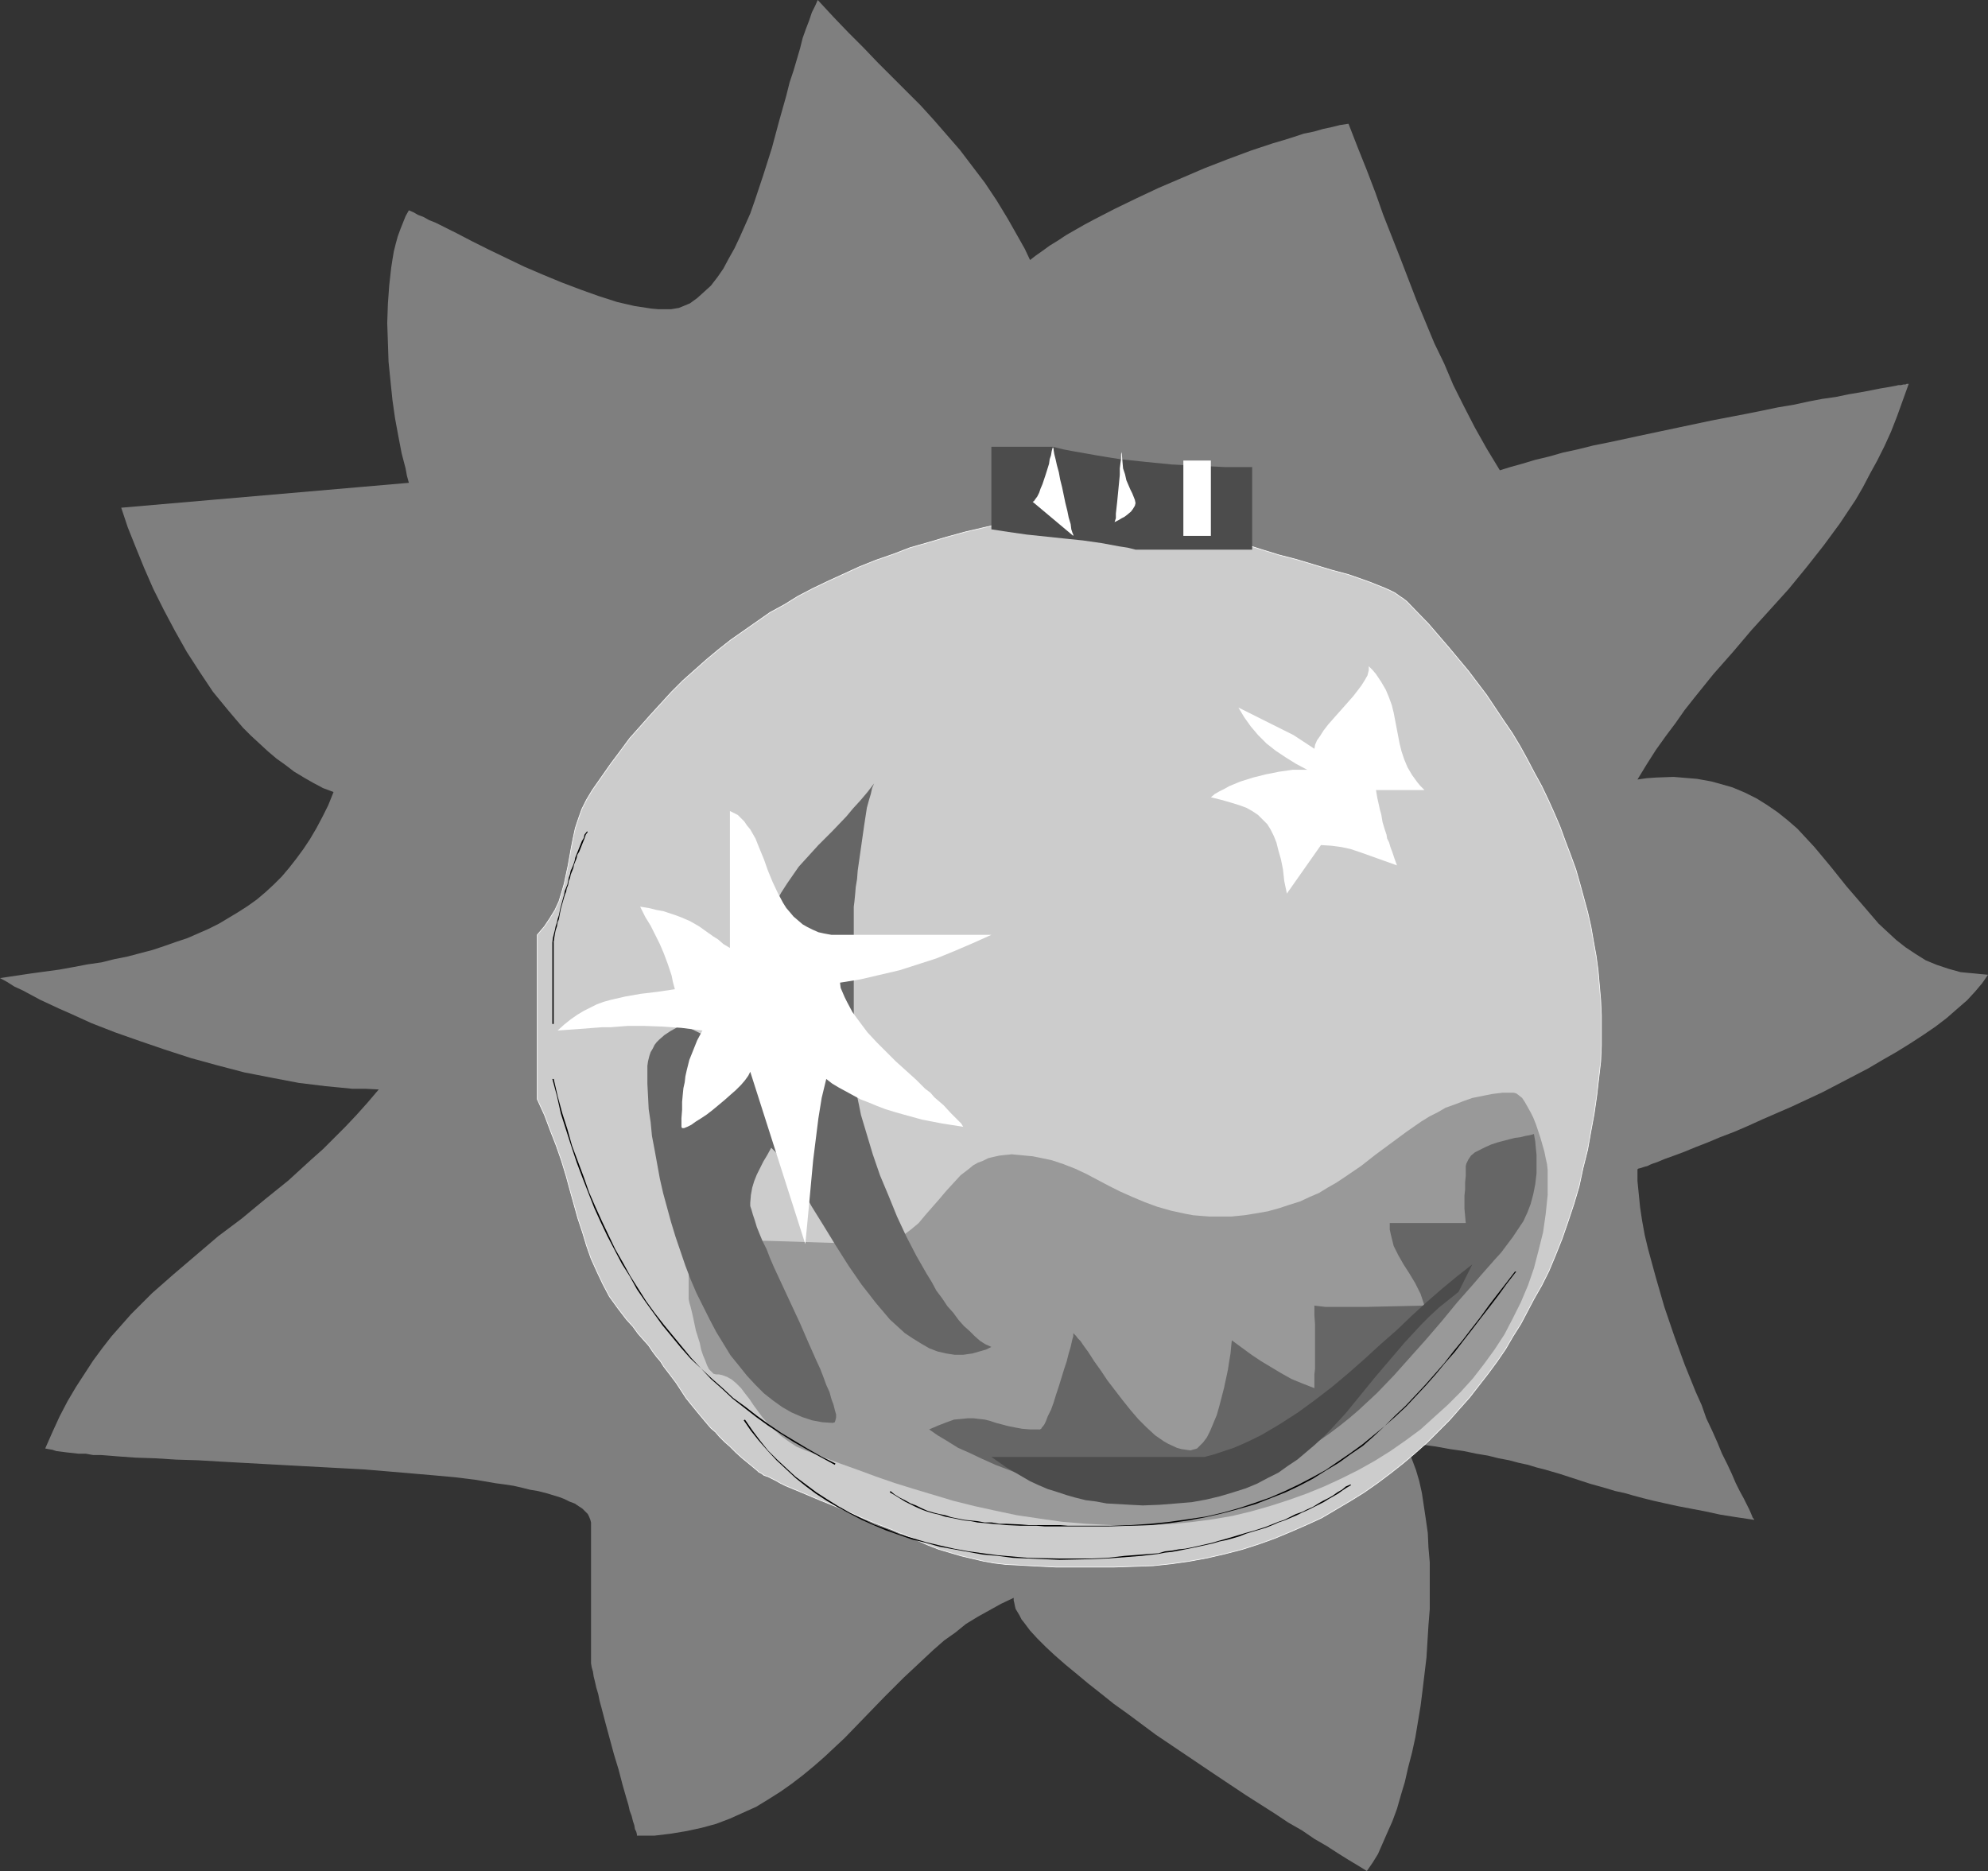 <?xml version="1.0" encoding="UTF-8" standalone="no"?>
<svg
   version="1.0"
   width="129.724mm"
   height="122.096mm"
   id="svg19"
   sodipodi:docname="Ornament 22.wmf"
   xmlns:inkscape="http://www.inkscape.org/namespaces/inkscape"
   xmlns:sodipodi="http://sodipodi.sourceforge.net/DTD/sodipodi-0.dtd"
   xmlns="http://www.w3.org/2000/svg"
   xmlns:svg="http://www.w3.org/2000/svg">
  <rect width="100%" height="100%" fill="#333333" stroke="none"/>
  <sodipodi:namedview
     id="namedview19"
     pagecolor="#ffffff"
     bordercolor="#000000"
     borderopacity="0.25"
     inkscape:showpageshadow="2"
     inkscape:pageopacity="0.0"
     inkscape:pagecheckerboard="0"
     inkscape:deskcolor="#d1d1d1"
     inkscape:document-units="mm" />
  <defs
     id="defs1">
    <pattern
       id="WMFhbasepattern"
       patternUnits="userSpaceOnUse"
       width="6"
       height="6"
       x="0"
       y="0" />
  </defs>
  <path
     style="fill:#7f7f7f;fill-opacity:1;fill-rule:evenodd;stroke:none"
     d="m 100.838,119.083 -70.942,6.14 1.616,4.847 1.939,4.847 2.101,5.17 2.262,5.17 2.586,5.17 2.747,5.17 2.909,5.17 3.232,5.009 3.232,4.847 3.717,4.524 1.778,2.101 1.939,2.262 1.939,1.939 2.101,1.939 2.101,1.939 2.101,1.777 2.262,1.616 2.101,1.616 2.424,1.454 2.262,1.293 2.424,1.293 2.586,0.969 -1.293,3.232 -1.454,2.908 -1.454,2.747 -1.616,2.747 -1.616,2.424 -1.778,2.424 -1.778,2.262 -1.778,2.101 -1.939,1.939 -2.101,1.939 -2.101,1.777 -2.262,1.616 -2.262,1.454 -2.424,1.454 -2.424,1.454 -2.586,1.293 -2.586,1.131 -2.586,1.131 -2.909,0.969 -2.747,0.969 -2.909,0.969 -3.07,0.808 -3.07,0.808 -3.232,0.646 -3.232,0.808 -3.394,0.485 -3.394,0.646 -3.555,0.646 -7.11,0.969 L 0,241.235 l 1.778,0.969 1.778,1.131 2.101,0.969 2.101,1.131 2.101,1.131 2.424,1.131 2.424,1.131 2.586,1.131 5.333,2.424 5.818,2.262 5.979,2.101 6.141,2.101 6.464,2.101 6.464,1.777 6.787,1.777 6.626,1.293 6.787,1.293 6.626,0.808 3.394,0.323 3.232,0.323 h 3.232 l 3.232,0.162 -2.747,3.232 -2.747,3.07 -2.747,2.908 -2.747,2.747 -2.747,2.747 -2.909,2.585 -5.656,5.17 -5.818,4.686 -5.656,4.686 -5.818,4.363 -5.494,4.686 -5.494,4.686 -5.333,4.686 -2.586,2.585 -2.586,2.585 -2.424,2.747 -2.424,2.747 -2.262,2.908 -2.262,3.07 -2.101,3.232 -2.101,3.232 -2.101,3.555 -1.939,3.716 -1.778,3.878 -1.778,4.039 0.808,0.162 0.97,0.162 0.97,0.323 1.293,0.162 1.293,0.162 1.454,0.162 1.454,0.162 h 1.778 l 1.778,0.323 h 1.939 l 2.101,0.162 1.939,0.162 4.525,0.323 4.848,0.162 5.171,0.323 5.333,0.162 5.494,0.323 5.818,0.323 11.797,0.646 11.958,0.646 5.979,0.323 5.818,0.485 5.656,0.485 5.656,0.485 5.333,0.485 5.171,0.646 4.686,0.808 2.424,0.323 2.101,0.323 2.101,0.485 1.939,0.485 1.939,0.323 1.939,0.485 1.616,0.485 1.616,0.485 1.293,0.485 1.293,0.646 1.293,0.485 0.97,0.646 0.97,0.646 0.646,0.646 0.646,0.646 0.323,0.646 0.323,0.808 0.162,0.646 v 33.608 0.485 0.646 l 0.162,0.969 0.323,1.131 0.162,1.131 0.323,1.293 0.323,1.454 0.485,1.616 0.323,1.616 0.485,1.777 0.97,3.716 2.101,7.756 1.131,3.716 0.97,3.716 0.97,3.393 0.485,1.616 0.323,1.454 0.485,1.293 0.323,1.293 0.323,0.969 0.162,0.969 0.323,0.646 0.162,0.646 v 0.323 0 h 4.363 l 4.04,-0.485 3.878,-0.646 3.717,-0.808 3.555,-0.969 3.394,-1.293 3.232,-1.454 3.232,-1.454 2.909,-1.777 3.07,-1.939 2.747,-1.939 2.747,-2.101 2.747,-2.262 2.586,-2.262 5.01,-4.686 4.848,-5.009 4.848,-5.009 4.848,-4.847 5.01,-4.686 2.424,-2.262 2.586,-2.262 2.747,-1.939 2.586,-2.101 2.909,-1.777 2.909,-1.616 2.909,-1.616 3.07,-1.454 v 0.646 l 0.162,0.646 0.162,0.808 0.162,0.646 0.97,1.616 0.485,0.969 0.646,0.808 1.454,1.939 1.778,1.939 2.101,2.101 2.262,2.101 2.586,2.262 2.747,2.262 2.909,2.424 3.07,2.424 3.232,2.585 3.394,2.424 6.949,5.17 7.434,5.009 7.434,5.009 7.272,4.847 3.555,2.262 3.555,2.262 3.394,2.262 3.394,1.939 3.07,2.101 3.07,1.777 2.747,1.777 2.586,1.616 2.424,1.454 2.101,1.293 1.454,-2.101 1.293,-2.101 1.131,-2.585 1.131,-2.585 1.293,-2.908 1.131,-3.07 0.97,-3.393 0.97,-3.232 0.808,-3.555 0.97,-3.716 0.808,-3.716 1.293,-7.756 0.485,-3.878 0.97,-8.079 0.485,-7.917 0.323,-4.039 v -3.878 -3.878 -3.716 l -0.323,-3.716 -0.162,-3.555 -0.485,-3.393 -0.485,-3.232 -0.485,-3.232 -0.646,-2.908 -0.808,-2.747 -0.97,-2.585 -0.97,-2.262 -1.131,-2.101 4.202,0.646 3.717,0.485 3.555,0.646 3.394,0.485 3.07,0.646 2.909,0.485 2.586,0.646 2.586,0.485 2.424,0.646 2.262,0.485 2.101,0.646 1.939,0.485 3.878,1.131 7.434,2.424 4.04,1.131 2.101,0.646 2.262,0.485 2.262,0.646 2.424,0.646 2.586,0.646 2.909,0.646 2.909,0.646 3.394,0.646 3.394,0.646 3.717,0.808 4.04,0.646 4.363,0.646 v 0 -0.162 l -0.162,-0.162 -0.162,-0.162 -0.323,-0.808 -0.485,-1.131 -0.646,-1.293 -0.808,-1.616 -0.97,-1.777 -0.97,-1.939 -0.97,-2.262 -1.131,-2.424 -1.293,-2.585 -1.131,-2.747 -1.293,-2.908 -1.454,-3.07 -1.131,-3.232 -1.454,-3.232 -2.747,-6.786 -2.586,-7.109 -2.424,-7.109 -2.101,-7.271 -0.97,-3.555 -0.97,-3.555 -0.808,-3.393 -0.646,-3.555 -0.485,-3.232 -0.323,-3.232 -0.323,-3.232 v -2.908 0 l 0.162,-0.162 0.646,-0.162 0.485,-0.162 0.485,-0.162 0.646,-0.162 0.646,-0.323 0.808,-0.323 0.97,-0.323 1.939,-0.808 2.262,-0.808 2.586,-0.969 2.747,-1.131 2.909,-1.131 3.07,-1.293 3.394,-1.293 3.394,-1.454 3.555,-1.616 3.717,-1.616 3.717,-1.616 7.595,-3.555 7.434,-3.878 3.717,-1.939 3.555,-2.101 3.394,-1.939 3.394,-2.101 3.232,-2.101 3.07,-2.1 2.747,-2.101 2.586,-2.262 2.424,-2.1 1.939,-2.101 1.778,-2.101 1.454,-2.101 -1.778,-0.162 -1.616,-0.162 -1.778,-0.162 -1.616,-0.162 -2.909,-0.808 -2.909,-0.969 -2.747,-1.131 -2.586,-1.616 -2.424,-1.616 -2.262,-1.777 -2.101,-1.939 -2.262,-2.101 -1.939,-2.262 -1.939,-2.262 -4.04,-4.686 -3.878,-4.847 -4.04,-4.847 -2.101,-2.262 -2.101,-2.262 -2.424,-2.101 -2.424,-1.939 -2.586,-1.777 -2.586,-1.616 -2.909,-1.454 -3.07,-1.293 -3.394,-0.969 -1.778,-0.485 -1.778,-0.323 -1.778,-0.323 -1.939,-0.162 -1.939,-0.162 -1.939,-0.162 -4.363,0.162 -2.262,0.162 -2.262,0.323 2.262,-3.716 2.262,-3.555 2.424,-3.393 2.424,-3.232 2.262,-3.232 2.424,-3.07 4.686,-5.817 4.848,-5.494 4.525,-5.332 4.686,-5.17 4.525,-5.009 4.363,-5.332 4.202,-5.332 4.04,-5.494 1.939,-2.908 1.939,-2.908 1.778,-3.07 1.778,-3.393 1.778,-3.232 1.778,-3.555 1.616,-3.555 1.454,-3.716 1.454,-4.039 1.454,-4.039 h -0.162 v 0 h -0.323 l -0.323,0.162 h -0.485 l -0.646,0.162 h -0.646 l -0.646,0.162 -1.778,0.323 -1.939,0.323 -2.424,0.485 -2.586,0.485 -2.909,0.485 -3.07,0.646 -3.394,0.485 -3.394,0.646 -3.717,0.808 -3.878,0.646 -3.878,0.808 -4.04,0.808 -8.403,1.616 -8.403,1.777 -8.403,1.777 -8.242,1.777 -4.04,0.808 -3.878,0.969 -3.717,0.808 -3.394,0.969 -3.394,0.808 -3.232,0.969 -2.909,0.808 -2.586,0.808 -3.232,-5.332 -2.909,-5.17 -2.747,-5.332 -2.586,-5.17 -2.262,-5.332 -2.424,-5.009 -4.363,-10.503 -4.04,-10.503 -4.202,-10.664 -1.939,-5.494 -2.101,-5.494 -2.262,-5.655 -2.262,-5.817 -2.101,0.323 -1.939,0.485 -2.262,0.485 -2.262,0.646 -2.424,0.485 -2.424,0.808 -2.586,0.808 -2.747,0.808 -5.333,1.777 -5.656,2.101 -5.818,2.262 -5.656,2.424 -5.656,2.424 -5.494,2.585 -5.333,2.585 -5.01,2.585 -2.424,1.293 -2.262,1.293 -2.262,1.293 -1.939,1.293 -2.101,1.293 -1.778,1.293 -1.616,1.131 -1.454,1.131 -1.293,-2.747 -1.454,-2.585 -2.747,-4.847 -2.747,-4.524 -2.909,-4.363 -3.07,-4.039 -3.07,-4.039 -3.232,-3.716 -3.232,-3.716 -3.232,-3.555 -3.394,-3.393 -7.11,-7.109 -3.555,-3.716 -3.717,-3.716 -3.717,-3.878 L 201.677,0 l -0.646,1.454 -0.808,1.616 -0.646,1.939 -0.808,2.101 -0.808,2.262 -0.646,2.585 -0.808,2.747 -0.808,2.747 -0.97,2.908 -0.808,3.232 -1.778,6.302 -1.778,6.625 -2.101,6.625 -2.101,6.302 -1.131,3.232 -1.293,2.908 -1.293,2.908 -1.293,2.747 -1.454,2.585 -1.293,2.424 -1.454,2.101 -1.616,2.101 -1.778,1.616 -1.616,1.454 -1.778,1.293 -1.939,0.808 -0.808,0.323 -0.97,0.162 -0.97,0.162 h -1.131 -1.939 l -1.778,-0.162 -2.101,-0.323 -2.101,-0.323 -2.101,-0.485 -2.101,-0.485 -4.525,-1.454 -4.525,-1.616 -4.686,-1.777 -4.686,-1.939 -4.525,-1.939 -4.363,-2.101 -4.363,-2.101 -4.202,-2.101 -3.717,-1.939 -1.939,-0.969 -1.616,-0.808 -1.616,-0.808 -1.616,-0.646 -1.454,-0.808 -1.293,-0.485 -1.131,-0.646 -1.131,-0.485 -0.808,1.454 -0.646,1.616 -0.646,1.616 -0.646,1.777 -0.485,1.777 -0.485,1.939 -0.323,1.939 -0.323,2.101 -0.485,4.363 -0.323,4.524 -0.162,4.686 0.162,4.686 0.162,4.847 0.485,4.847 0.485,4.686 0.646,4.524 0.808,4.363 0.808,4.201 0.97,3.716 0.323,1.777 z"
     id="path1" />
  <path
     style="fill:#cccccc;fill-opacity:1;fill-rule:evenodd;stroke:#ffffff;stroke-width:0.162px;stroke-linecap:round;stroke-linejoin:round;stroke-miterlimit:4;stroke-dasharray:none;stroke-opacity:1"
     d="m 293.627,127 h -35.714 l -5.01,0.969 -5.171,0.969 -4.848,1.131 -4.848,1.131 -4.686,1.293 -4.363,1.293 -4.525,1.293 -4.202,1.616 -4.202,1.454 -4.04,1.616 -3.878,1.777 -3.878,1.777 -3.717,1.777 -3.717,1.939 -3.394,2.1 -3.555,1.939 -3.232,2.262 -3.232,2.262 -3.232,2.262 -3.07,2.424 -2.909,2.424 -2.909,2.585 -2.909,2.585 -2.747,2.747 -5.171,5.655 -2.586,2.908 -2.586,2.908 -2.262,3.07 -2.424,3.232 -2.262,3.232 -2.262,3.232 -1.454,2.424 -1.131,2.262 -0.808,2.262 -0.808,2.424 -0.485,2.262 -0.485,2.424 -0.808,4.524 -0.97,4.524 -0.646,2.262 -0.646,2.1 -0.97,2.101 -1.293,2.101 -1.293,1.939 -1.778,2.101 v 40.556 l 1.778,3.878 1.454,3.878 1.454,3.716 1.293,3.716 1.131,3.716 0.97,3.555 1.939,6.948 1.131,3.393 0.97,3.232 1.131,3.232 1.454,3.232 1.454,3.07 1.616,3.07 2.101,2.908 2.101,2.747 1.616,1.777 1.293,1.777 1.293,1.454 1.293,1.454 0.97,1.454 0.97,1.293 0.97,1.131 0.808,1.293 1.616,2.101 1.454,1.939 2.424,3.716 1.293,1.616 1.454,1.777 1.616,1.939 0.808,0.969 0.97,1.131 1.131,0.969 0.97,1.131 1.293,1.293 1.293,1.131 1.454,1.454 1.616,1.454 1.778,1.454 1.939,1.616 0.323,0.323 0.646,0.323 0.646,0.485 0.97,0.323 0.97,0.485 0.97,0.485 1.131,0.646 1.293,0.646 2.747,1.131 3.07,1.293 3.07,1.293 3.232,1.293 6.464,2.747 3.07,1.293 2.909,1.131 1.293,0.485 1.131,0.485 1.131,0.485 0.97,0.323 0.97,0.485 0.808,0.323 0.646,0.162 0.485,0.323 2.909,1.293 2.909,1.131 2.747,0.808 2.747,0.808 2.747,0.646 2.747,0.646 2.747,0.485 2.747,0.323 3.07,0.162 2.909,0.162 3.07,0.162 3.232,0.162 h 3.394 11.15 l 4.848,-0.162 4.686,-0.162 4.525,-0.485 4.525,-0.646 4.363,-0.808 4.202,-0.969 4.363,-1.131 4.04,-1.293 4.04,-1.454 3.878,-1.616 3.717,-1.616 3.878,-1.777 3.555,-2.1 3.555,-2.101 3.394,-2.101 3.232,-2.262 3.232,-2.424 3.07,-2.424 3.07,-2.585 2.909,-2.585 2.747,-2.747 2.747,-2.747 2.424,-2.747 2.586,-2.908 2.262,-2.908 2.262,-2.908 2.262,-3.07 2.101,-3.07 1.778,-3.07 1.939,-3.07 1.616,-3.07 1.616,-3.07 1.939,-3.393 1.778,-3.555 1.616,-3.878 1.616,-4.039 1.454,-4.201 1.454,-4.363 1.293,-4.363 0.97,-4.524 1.131,-4.524 0.808,-4.524 0.808,-4.363 0.646,-4.524 0.485,-4.201 0.485,-4.201 0.162,-3.878 v -3.716 -3.716 l -0.162,-3.716 -0.323,-3.716 -0.323,-3.716 -0.485,-3.555 -0.646,-3.555 -0.646,-3.716 -0.808,-3.555 -0.97,-3.555 -0.97,-3.555 -0.97,-3.393 -1.293,-3.555 -1.293,-3.393 -1.293,-3.555 -1.454,-3.393 -1.454,-3.232 -1.616,-3.393 -1.778,-3.232 -1.778,-3.393 -1.778,-3.232 -1.939,-3.232 -2.101,-3.07 -4.202,-6.302 -4.525,-5.978 -4.848,-5.817 -5.01,-5.817 -5.333,-5.494 -0.808,-0.646 -0.97,-0.646 -1.131,-0.808 -1.293,-0.646 -1.454,-0.646 -1.616,-0.646 -1.616,-0.646 -1.778,-0.646 -3.717,-1.293 -4.202,-1.131 -8.565,-2.585 -4.363,-1.131 -4.202,-1.293 -4.04,-1.293 -3.555,-1.454 -1.778,-0.646 -1.616,-0.646 -1.454,-0.646 -1.454,-0.808 -1.131,-0.646 -0.97,-0.808 -0.97,-0.808 z"
     id="path2" />
  <path
     style="fill:#999999;fill-opacity:1;fill-rule:evenodd;stroke:none"
     d="m 176.629,338.99 -0.646,-0.162 -0.485,-0.485 -0.646,-0.646 -0.485,-0.969 -0.485,-1.293 -0.485,-1.131 -0.485,-1.454 -0.323,-1.616 -0.97,-3.07 -0.646,-3.07 -0.323,-1.454 -0.323,-1.293 -0.323,-1.131 -0.162,-0.808 v -13.573 l 3.555,-0.323 3.555,-0.162 3.232,-0.162 3.07,-0.162 h 2.909 2.747 l 5.333,0.162 10.181,0.323 5.494,0.162 2.747,0.162 h 2.909 l 1.454,-0.162 1.293,-0.162 1.131,-0.323 1.131,-0.323 1.131,-0.485 0.97,-0.646 1.939,-1.454 1.939,-1.616 1.616,-1.939 3.394,-3.878 1.778,-2.101 1.778,-1.939 1.778,-1.939 2.101,-1.616 0.97,-0.808 1.131,-0.646 1.293,-0.485 1.293,-0.646 1.293,-0.323 1.454,-0.323 1.454,-0.162 1.616,-0.162 1.778,0.162 1.616,0.162 1.778,0.162 1.616,0.323 3.07,0.646 2.909,0.969 2.909,1.131 2.747,1.293 5.494,2.908 2.909,1.454 2.909,1.293 3.07,1.293 3.07,1.131 3.394,0.969 3.717,0.808 1.778,0.323 1.939,0.162 2.101,0.162 h 2.101 3.232 l 3.232,-0.323 3.07,-0.485 2.747,-0.485 2.909,-0.808 2.424,-0.808 2.586,-0.808 2.424,-1.131 2.262,-0.969 2.101,-1.293 2.262,-1.293 1.939,-1.293 4.04,-2.747 3.717,-2.908 3.717,-2.747 3.717,-2.747 3.717,-2.585 2.101,-1.293 1.939,-0.969 1.939,-1.131 2.262,-0.808 2.101,-0.808 2.262,-0.808 2.424,-0.485 2.424,-0.485 2.586,-0.323 h 2.747 l 0.646,0.162 0.646,0.485 0.808,0.646 0.646,0.969 0.646,1.131 0.808,1.454 0.646,1.293 0.646,1.616 1.131,3.393 0.97,3.393 0.323,1.616 0.323,1.454 0.162,1.454 v 1.293 4.847 l -0.485,4.686 -0.646,4.524 -1.131,4.524 -1.131,4.363 -1.454,4.201 -1.778,4.201 -1.939,3.878 -2.101,4.039 -2.424,3.716 -2.586,3.555 -2.747,3.555 -3.07,3.393 -3.07,3.07 -3.394,3.07 -3.394,3.07 -3.717,2.747 -3.717,2.585 -3.878,2.424 -4.04,2.262 -4.202,2.1 -4.202,1.939 -4.363,1.777 -4.525,1.616 -4.525,1.454 -4.525,1.293 -4.686,1.131 -4.686,0.808 -4.848,0.646 -4.686,0.485 -4.848,0.323 -4.848,0.162 -6.141,-0.162 -6.141,-0.323 -5.818,-0.485 -5.656,-0.808 -5.494,-0.808 -5.333,-1.131 -5.171,-1.131 -5.171,-1.293 -4.848,-1.454 -4.848,-1.454 -4.686,-1.454 -4.686,-1.616 -4.363,-1.616 -4.525,-1.616 -8.565,-3.232 -2.262,-0.969 -1.939,-1.293 -1.778,-1.293 -1.616,-1.454 -1.454,-1.454 -1.454,-1.616 -2.262,-3.07 -0.97,-1.454 -1.131,-1.454 -0.97,-1.293 -1.131,-1.131 -1.131,-0.969 -1.131,-0.646 -1.293,-0.485 -0.808,-0.162 z"
     id="path3" />
  <path
     style="fill:#666666;fill-opacity:1;fill-rule:evenodd;stroke:none"
     d="m 215.574,193.247 -0.485,1.131 -0.323,1.454 -0.485,1.616 -0.485,1.777 -0.323,2.101 -0.323,2.101 -0.646,4.524 -0.646,4.524 -0.323,2.262 -0.162,2.101 -0.323,1.939 -0.162,1.939 -0.162,1.616 -0.162,1.293 v 42.495 l 0.323,2.1 0.485,2.101 0.485,2.262 0.485,2.424 1.454,4.847 1.454,4.847 1.778,5.17 2.101,5.009 2.101,5.17 2.262,4.847 2.424,4.686 2.586,4.524 1.293,2.101 1.131,2.101 1.454,1.939 1.293,1.939 1.454,1.616 1.293,1.777 1.293,1.454 1.454,1.293 1.293,1.293 1.293,1.131 1.293,0.808 1.454,0.646 -1.293,0.646 -1.131,0.323 -2.262,0.646 -2.262,0.323 h -2.101 l -2.101,-0.323 -2.101,-0.485 -2.101,-0.808 -1.939,-1.131 -2.101,-1.293 -1.939,-1.293 -1.778,-1.616 -1.939,-1.777 -1.778,-2.101 -1.778,-2.101 -1.616,-2.1 -1.778,-2.262 -3.232,-4.686 -3.07,-4.847 -3.07,-5.009 -2.909,-4.686 -1.293,-2.262 -1.454,-2.1 -1.293,-2.101 -1.293,-1.939 -1.131,-1.777 -1.293,-1.616 -1.131,-1.616 -1.131,-1.131 -0.97,1.777 -0.97,1.616 -0.808,1.616 -0.808,1.616 -0.646,1.616 -0.485,1.616 -0.323,1.777 -0.162,1.939 v 0.808 l 0.323,0.969 0.323,1.131 0.485,1.454 0.485,1.616 0.646,1.616 0.808,1.939 0.97,1.939 0.808,2.1 0.97,2.262 2.101,4.524 4.363,9.371 2.101,4.847 1.939,4.363 0.97,2.101 0.808,2.101 0.646,1.777 0.808,1.777 0.485,1.777 0.485,1.293 0.323,1.293 0.323,1.131 v 0.808 l -0.162,0.646 -0.162,0.485 -0.485,0.162 -2.586,-0.162 -2.586,-0.485 -2.424,-0.808 -2.586,-1.131 -2.262,-1.293 -2.262,-1.616 -2.262,-1.777 -2.101,-2.101 -2.101,-2.262 -1.939,-2.424 -2.101,-2.585 -1.778,-2.908 -1.778,-2.908 -1.616,-3.07 -1.616,-3.232 -1.616,-3.232 -1.454,-3.393 -1.293,-3.393 -2.424,-7.109 -1.131,-3.716 -0.97,-3.555 -0.97,-3.555 -0.808,-3.555 -0.646,-3.555 -0.646,-3.555 -0.646,-3.393 -0.323,-3.393 -0.485,-3.232 -0.162,-3.232 -0.162,-3.07 v -2.908 -1.454 l 0.162,-1.131 0.323,-1.293 0.323,-0.969 0.485,-0.808 0.485,-0.969 0.485,-0.646 0.646,-0.646 1.293,-1.131 1.454,-0.969 1.454,-0.808 1.293,-0.969 13.574,6.786 v 0 l 1.131,-1.616 0.97,-1.777 0.646,-2.1 0.646,-1.939 0.485,-2.101 0.485,-2.262 0.646,-4.524 0.646,-4.686 0.646,-4.524 0.485,-2.262 0.485,-2.101 0.485,-2.1 0.808,-1.939 1.131,-2.747 1.293,-2.424 1.454,-2.262 1.454,-2.101 1.454,-2.1 1.616,-1.777 3.232,-3.555 3.555,-3.555 3.394,-3.555 1.616,-1.939 1.778,-1.939 1.778,-2.101 z"
     id="path4" />
  <path
     style="fill:#4c4c4c;fill-opacity:1;fill-rule:evenodd;stroke:none"
     d="m 244.501,130.555 v -20.359 h 15.19 l 2.586,0.646 2.586,0.485 2.747,0.485 2.747,0.485 2.909,0.485 3.07,0.485 6.141,0.646 6.464,0.646 6.464,0.323 6.787,0.323 h 6.626 v 20.359 h -28.765 l -1.939,-0.485 -2.101,-0.323 -4.363,-0.808 -4.525,-0.646 -4.686,-0.485 -9.211,-0.969 -4.525,-0.646 z"
     id="path5" />
  <path
     style="fill:#ffffff;fill-opacity:1;fill-rule:evenodd;stroke:none"
     d="m 259.691,110.196 v 0 l -0.162,0.485 -0.162,0.646 -0.162,0.969 -0.323,0.969 -0.162,1.131 -0.808,2.585 -0.808,2.424 -0.485,1.131 -0.323,0.969 -0.485,0.969 -0.485,0.646 -0.323,0.485 -0.323,0.162 10.019,8.402 v -0.323 l -0.162,-0.323 -0.323,-0.969 -0.162,-1.293 -0.485,-1.616 -0.323,-1.616 -0.485,-1.939 -0.808,-3.878 -0.485,-1.939 -0.323,-1.777 -0.485,-1.777 -0.323,-1.454 -0.323,-1.293 -0.162,-0.969 v -0.323 l -0.162,-0.323 z"
     id="path6" />
  <path
     style="fill:#ffffff;fill-opacity:1;fill-rule:evenodd;stroke:none"
     d="m 274.881,128.777 0.97,-0.485 0.808,-0.485 0.646,-0.323 0.646,-0.485 0.97,-0.808 0.485,-0.646 0.485,-0.808 0.162,-0.646 -0.162,-0.808 -0.323,-0.808 -0.323,-0.808 -0.485,-0.969 -0.485,-1.131 -0.485,-1.131 -0.323,-1.454 -0.485,-1.454 -0.162,-1.777 -0.162,-1.939 v -0.646 0 0.323 l -0.162,0.485 v 1.131 l -0.162,1.131 -0.162,1.293 v 1.616 l -0.646,6.625 -0.162,1.454 -0.162,1.454 v 1.131 z"
     id="path7" />
  <path
     style="fill:#ffffff;fill-opacity:1;fill-rule:evenodd;stroke:none"
     d="m 298.636,113.589 h -6.787 v 18.581 h 6.787 z"
     id="path8" />
  <path
     style="fill:#ffffff;fill-opacity:1;fill-rule:evenodd;stroke:none"
     d="m 180.022,233.803 v -33.77 l 0.97,0.485 0.97,0.485 0.808,0.808 0.808,0.808 0.646,0.969 0.808,0.969 1.293,2.262 0.97,2.424 1.131,2.747 0.97,2.747 1.131,2.747 1.293,2.747 1.293,2.424 0.808,1.293 0.97,1.131 0.808,0.969 1.131,0.969 1.131,0.969 1.131,0.646 1.293,0.646 1.454,0.646 1.454,0.323 1.778,0.323 h 1.778 1.939 35.714 l -4.686,2.1 -4.525,1.939 -4.363,1.777 -4.525,1.454 -4.525,1.454 -4.848,1.131 -4.848,1.131 -5.01,0.808 0.162,1.293 0.485,1.131 0.485,1.131 0.646,1.293 1.293,2.424 1.778,2.424 1.939,2.585 2.262,2.424 2.262,2.262 2.424,2.424 5.01,4.524 2.262,2.262 1.293,0.969 0.97,1.131 2.262,1.939 1.778,1.939 1.778,1.777 0.808,0.808 0.485,0.808 -5.171,-0.808 -5.01,-0.969 -4.686,-1.293 -2.262,-0.646 -2.101,-0.646 -2.101,-0.808 -1.939,-0.808 -2.101,-0.808 -1.778,-0.969 -1.778,-0.969 -1.778,-0.969 -1.616,-0.969 -1.454,-1.131 -1.131,4.686 -0.808,5.009 -0.646,5.17 -0.646,5.17 -0.97,10.503 -0.485,5.17 -0.485,5.009 -13.574,-42.495 -0.485,0.969 -0.808,1.131 -0.97,1.131 -1.293,1.293 -1.293,1.131 -1.454,1.293 -2.909,2.424 -1.454,1.131 -1.454,0.969 -1.293,0.808 -1.131,0.808 -0.97,0.485 -0.808,0.323 h -0.162 -0.323 v 0 l -0.162,-0.323 v -2.1 l 0.162,-2.101 v -1.939 l 0.162,-1.777 0.162,-1.616 0.323,-1.454 0.162,-1.454 0.323,-1.454 0.646,-2.585 0.97,-2.424 0.97,-2.424 1.293,-2.424 -2.586,-0.323 -2.586,-0.323 -2.424,-0.162 -2.262,-0.162 -4.525,-0.162 h -4.04 l -4.202,0.323 h -2.101 l -2.101,0.162 -4.202,0.323 -4.686,0.323 1.616,-1.454 1.616,-1.293 1.616,-1.131 1.616,-0.969 1.616,-0.808 1.616,-0.808 1.778,-0.646 1.778,-0.485 3.555,-0.808 3.717,-0.646 4.04,-0.485 4.363,-0.646 -0.485,-1.777 -0.323,-1.616 -0.485,-1.454 -0.485,-1.454 -0.97,-2.585 -0.97,-2.262 -2.262,-4.524 -1.293,-2.101 -1.293,-2.585 2.101,0.323 1.939,0.485 1.778,0.323 1.454,0.485 1.454,0.485 1.293,0.485 2.262,0.969 2.262,1.293 2.262,1.616 0.485,0.323 0.646,0.485 1.293,0.808 1.293,1.131 z"
     id="path9" />
  <path
     style="fill:#666666;fill-opacity:1;fill-rule:evenodd;stroke:none"
     d="m 256.297,352.562 h 0.162 l 0.323,-0.162 0.162,-0.323 0.323,-0.323 0.323,-0.485 0.323,-0.646 0.485,-1.293 0.808,-1.616 0.646,-1.777 0.646,-2.101 0.646,-1.939 1.293,-4.201 0.646,-1.939 0.485,-1.939 0.485,-1.616 0.323,-1.454 0.162,-0.646 0.162,-0.485 v -0.485 -0.323 l 0.646,0.646 0.485,0.646 0.646,0.646 0.646,0.969 1.293,1.777 1.454,2.262 1.616,2.262 1.616,2.424 3.717,4.847 1.939,2.424 1.939,2.262 2.101,2.101 2.101,1.939 2.101,1.454 1.131,0.646 2.101,0.969 1.131,0.323 1.131,0.162 1.131,0.162 0.485,-0.162 0.646,-0.162 0.485,-0.162 0.485,-0.485 0.485,-0.485 0.485,-0.485 0.97,-1.293 0.808,-1.616 0.808,-1.939 0.808,-1.939 0.646,-2.262 1.131,-4.363 0.485,-2.262 0.485,-2.262 0.323,-2.101 0.323,-1.939 0.162,-1.777 0.162,-1.454 2.424,1.777 2.424,1.777 2.424,1.616 2.424,1.454 2.424,1.454 2.586,1.454 2.747,1.131 2.909,1.131 v -1.777 -1.616 l 0.162,-1.454 v -1.454 -2.585 -2.424 -4.363 l -0.162,-2.262 v -2.424 l 2.747,0.323 h 3.07 3.232 3.555 l 7.11,-0.162 7.434,-0.162 -0.485,-1.454 -0.485,-1.454 -0.646,-1.293 -0.646,-1.293 -1.454,-2.424 -1.454,-2.262 -1.293,-2.262 -1.131,-2.262 -0.323,-1.293 -0.323,-1.293 -0.323,-1.454 v -1.616 h 18.746 l -0.162,-1.777 -0.162,-1.777 v -3.232 l 0.162,-1.454 v -1.777 l 0.162,-1.616 v -1.939 -0.485 l 0.162,-0.646 0.485,-0.969 0.646,-0.969 0.97,-0.808 1.293,-0.646 1.293,-0.646 1.454,-0.646 1.454,-0.485 3.07,-0.808 1.293,-0.323 1.293,-0.162 1.293,-0.323 0.97,-0.162 0.646,-0.162 0.485,-0.162 0.323,1.777 0.162,1.777 0.162,1.616 v 1.616 2.908 l -0.323,2.747 -0.485,2.424 -0.646,2.424 -0.808,2.101 -0.97,2.1 -1.293,1.939 -1.293,1.939 -1.454,1.939 -1.454,1.939 -1.616,1.777 -3.555,4.039 -1.939,2.262 -3.717,4.201 -3.717,4.524 -3.878,4.524 -4.04,4.524 -4.04,4.524 -4.202,4.363 -4.525,4.201 -2.262,1.939 -2.424,1.939 -2.586,1.939 -2.586,1.777 -2.586,1.777 -2.747,1.616 -2.747,1.616 -3.07,1.454 -2.909,1.293 -3.232,1.293 -3.232,1.131 -3.232,0.969 -3.555,0.808 -3.555,0.808 -3.878,0.485 -3.878,0.485 -4.04,0.323 h -4.202 l -2.747,-0.162 -2.909,-0.323 -3.07,-0.485 -3.394,-0.646 -3.394,-0.808 -3.394,-0.969 -3.555,-0.969 -3.555,-1.293 -3.394,-1.293 -3.394,-1.293 -3.232,-1.454 -3.07,-1.454 -2.909,-1.293 -2.586,-1.616 -2.424,-1.454 -2.101,-1.454 1.131,-0.485 1.131,-0.485 2.101,-0.808 1.778,-0.646 1.778,-0.162 1.616,-0.162 h 1.454 l 1.293,0.162 1.454,0.162 1.293,0.323 1.454,0.485 3.07,0.808 1.616,0.323 1.778,0.323 1.939,0.162 z"
     id="path10" />
  <path
     style="fill:#ffffff;fill-opacity:1;fill-rule:evenodd;stroke:none"
     d="m 324.169,184.683 0.162,-0.969 0.485,-1.131 0.808,-1.131 0.808,-1.293 1.131,-1.454 1.131,-1.293 2.586,-2.908 2.424,-2.747 1.131,-1.454 0.97,-1.293 0.808,-1.293 0.646,-1.131 0.323,-1.293 v -0.969 l 0.97,0.969 0.808,0.969 1.293,1.939 1.131,1.939 0.808,1.939 0.646,1.777 0.485,1.939 1.454,7.594 0.485,1.939 0.646,1.939 0.808,1.939 1.131,1.939 1.293,1.777 0.808,0.969 0.97,0.969 h -11.958 l 0.323,1.939 0.323,1.454 0.323,1.454 0.323,1.131 0.162,0.969 0.162,0.969 0.485,1.616 0.485,1.454 0.162,0.969 0.485,0.969 0.323,1.131 0.485,1.293 0.485,1.454 0.646,1.777 -4.525,-1.616 -4.525,-1.616 -2.424,-0.808 -2.262,-0.485 -2.424,-0.323 -2.586,-0.162 -8.403,11.957 -0.646,-3.07 -0.323,-2.908 -0.485,-2.424 -0.646,-2.262 -0.485,-1.939 -0.646,-1.616 -0.808,-1.616 -0.808,-1.293 -1.131,-1.131 -1.131,-1.131 -1.454,-0.969 -1.454,-0.808 -1.778,-0.646 -2.101,-0.646 -2.262,-0.646 -2.586,-0.646 0.97,-0.808 1.131,-0.646 1.293,-0.646 1.131,-0.646 2.747,-1.131 3.07,-0.969 3.232,-0.808 3.232,-0.646 3.394,-0.485 h 3.555 l -2.747,-1.454 -2.586,-1.616 -2.424,-1.616 -2.262,-1.777 -2.101,-2.101 -1.778,-2.101 -1.616,-2.262 -1.454,-2.424 13.574,6.786 z"
     id="path11" />
  <path
     style="fill:#4c4c4c;fill-opacity:1;fill-rule:evenodd;stroke:none"
     d="m 363.115,311.845 -3.717,2.908 -3.717,3.07 -3.717,3.232 -3.717,3.393 -3.717,3.555 -4.04,3.555 -3.878,3.555 -4.04,3.555 -4.04,3.393 -4.202,3.232 -4.202,3.07 -4.525,2.908 -4.363,2.585 -2.262,1.131 -2.424,1.131 -2.262,0.969 -2.424,0.808 -2.424,0.808 -2.424,0.646 h -52.52 l 3.717,2.585 3.878,2.262 1.939,1.131 2.101,0.969 2.262,0.969 2.101,0.646 2.424,0.808 2.262,0.646 2.586,0.646 2.586,0.323 2.586,0.485 2.909,0.162 2.909,0.162 3.07,0.162 4.202,-0.162 4.04,-0.323 3.878,-0.323 3.555,-0.646 3.394,-0.808 3.232,-0.969 3.07,-0.969 2.747,-1.131 2.747,-1.454 2.586,-1.293 2.262,-1.616 2.424,-1.616 2.101,-1.777 2.101,-1.777 2.101,-1.939 1.939,-1.939 3.717,-4.039 3.555,-4.363 3.555,-4.363 3.717,-4.363 3.717,-4.363 4.04,-4.363 2.101,-2.101 2.262,-2.101 2.424,-1.939 2.424,-1.939 z"
     id="path12" />
  <path
     style="fill:#000000;fill-opacity:1;fill-rule:evenodd;stroke:none"
     d="m 219.453,368.074 1.131,0.646 1.293,0.808 1.293,0.808 1.293,0.646 1.293,0.646 1.454,0.646 1.293,0.485 1.616,0.485 1.454,0.323 1.454,0.485 1.616,0.323 1.616,0.323 1.616,0.323 1.616,0.162 1.616,0.323 1.778,0.162 1.778,0.162 1.778,0.162 1.778,0.162 3.555,0.162 h 1.939 1.939 l 1.939,0.162 h 3.878 1.939 10.342 V 376.314 H 263.408 l -1.939,-0.162 h -3.878 -1.939 -1.939 l -1.939,-0.162 -3.555,-0.162 h -1.778 l -1.778,-0.323 h -1.778 l -1.778,-0.323 -1.616,-0.162 -1.616,-0.162 -1.616,-0.323 -1.616,-0.323 -1.454,-0.485 -1.616,-0.323 -1.293,-0.323 -1.616,-0.485 -1.454,-0.646 -1.293,-0.646 -1.293,-0.485 -1.454,-0.808 -1.293,-0.646 -1.293,-0.808 -0.97,-0.808 z"
     id="path13" />
  <path
     style="fill:#000000;fill-opacity:1;fill-rule:evenodd;stroke:none"
     d="m 273.75,376.476 5.01,-0.162 5.01,-0.162 4.686,-0.485 4.525,-0.646 4.363,-0.808 4.202,-0.969 4.202,-1.131 3.878,-1.131 3.717,-1.454 3.717,-1.454 3.394,-1.616 3.394,-1.777 3.07,-1.939 3.232,-1.939 2.909,-2.1 3.07,-2.101 2.747,-2.424 2.586,-2.424 2.747,-2.424 2.586,-2.424 2.424,-2.585 2.424,-2.585 2.424,-2.747 2.262,-2.747 2.424,-2.747 2.101,-2.747 2.262,-2.908 2.101,-2.747 2.262,-2.908 2.101,-2.747 2.101,-2.908 2.262,-2.908 h -0.323 l -2.101,2.747 -2.262,2.908 -2.101,2.747 -2.101,2.908 -2.262,2.908 -2.101,2.747 -2.262,2.747 -2.262,2.908 -2.262,2.585 -2.424,2.747 -2.424,2.585 -2.424,2.585 -2.586,2.424 -2.586,2.585 -2.747,2.262 -2.747,2.262 -2.909,2.101 -3.07,2.101 -3.07,2.101 -3.232,1.777 -3.394,1.777 -3.394,1.616 -3.717,1.616 -3.717,1.293 -3.878,1.293 -4.04,1.131 -4.202,0.969 -4.363,0.646 -4.525,0.646 -4.686,0.485 -5.01,0.323 -5.01,0.162 z"
     id="path14" />
  <path
     style="fill:#000000;fill-opacity:1;fill-rule:evenodd;stroke:none"
     d="m 144.793,205.042 -0.646,0.808 -0.162,0.808 -0.485,0.808 -0.323,0.808 -0.323,0.808 -0.323,0.808 -0.323,0.808 -0.323,0.808 -0.162,0.808 -0.323,0.969 -0.323,0.808 -0.323,0.646 -0.162,0.808 -0.323,0.969 -0.162,0.808 -0.162,0.808 -0.323,0.808 -0.323,0.808 -0.162,0.808 -0.97,3.555 -0.323,1.616 -0.323,0.969 -0.162,0.808 -0.323,0.969 -0.162,0.808 -0.485,1.939 -0.162,1.131 h 0.323 l 0.162,-1.131 0.162,-0.969 0.162,-0.808 0.323,-0.969 0.162,-0.969 0.323,-0.808 0.162,-0.969 0.323,-1.616 0.97,-3.393 0.323,-0.808 0.162,-0.808 0.323,-0.808 0.162,-0.969 0.323,-0.808 0.162,-0.808 0.323,-0.808 0.323,-0.808 0.162,-0.808 0.323,-0.808 0.323,-0.808 0.162,-0.808 0.485,-0.808 0.323,-0.808 0.323,-0.808 0.323,-0.808 0.323,-0.808 0.323,-0.969 0.485,-0.646 z"
     id="path15" />
  <path
     style="fill:#000000;fill-opacity:1;fill-rule:evenodd;stroke:none"
     d="m 136.229,232.348 v 20.197 h 0.323 v -20.197 z"
     id="path16" />
  <path
     style="fill:#000000;fill-opacity:1;fill-rule:evenodd;stroke:none"
     d="m 136.229,266.118 1.131,4.201 0.97,4.363 1.293,4.039 1.293,4.039 1.293,3.878 1.454,3.878 1.454,3.716 1.454,3.716 1.616,3.555 1.616,3.393 1.778,3.393 1.778,3.393 1.939,3.07 1.778,3.232 2.101,3.07 2.101,2.908 2.101,2.908 4.525,5.494 2.424,2.747 2.586,2.424 2.424,2.585 2.747,2.424 2.586,2.424 2.909,2.262 2.909,2.262 2.909,2.1 3.232,2.101 3.07,1.939 3.394,1.939 3.232,1.777 3.555,1.939 0.162,-0.323 -3.555,-1.777 -3.394,-1.939 -3.232,-1.939 -3.232,-1.939 -3.07,-2.101 -2.909,-2.101 -2.909,-2.262 -2.909,-2.101 -2.586,-2.424 -2.747,-2.424 -2.586,-2.424 -2.424,-2.585 -2.262,-2.747 -4.525,-5.494 -2.262,-2.908 -2.101,-2.908 -1.939,-3.07 -1.939,-3.07 -1.778,-3.232 -1.939,-3.393 -1.616,-3.393 -1.616,-3.393 -1.616,-3.555 -1.616,-3.716 -1.293,-3.716 -1.454,-3.878 -1.454,-3.878 -1.131,-4.039 -1.293,-4.039 -1.131,-4.201 -0.97,-4.201 z"
     id="path17" />
  <path
     style="fill:#000000;fill-opacity:1;fill-rule:evenodd;stroke:none"
     d="m 183.416,350.3 1.778,2.585 1.939,2.424 2.262,2.585 2.101,2.262 2.262,2.101 2.424,2.262 2.424,1.939 2.586,1.939 2.747,1.777 2.747,1.616 2.747,1.454 3.07,1.616 2.909,1.293 3.07,1.293 3.232,1.131 3.232,1.131 3.394,0.808 3.394,0.969 3.555,0.646 3.555,0.646 3.555,0.646 3.717,0.323 3.717,0.485 3.717,0.162 7.757,0.323 7.918,-0.162 3.878,-0.162 4.202,-0.323 4.202,-0.323 4.202,-0.485 v -0.162 l -4.202,0.323 -4.202,0.323 -4.202,0.485 -3.878,0.162 h -7.918 l -7.757,-0.162 -3.717,-0.323 -3.717,-0.323 -3.717,-0.485 -3.555,-0.485 -3.555,-0.646 -3.555,-0.808 -3.394,-0.808 -3.232,-0.969 -3.232,-0.969 -3.232,-1.293 -3.07,-1.131 -3.07,-1.454 -2.909,-1.454 -2.909,-1.616 -2.586,-1.616 -2.747,-1.777 -2.586,-1.939 -2.586,-1.939 -2.262,-2.101 -2.262,-2.1 -2.262,-2.262 -1.939,-2.424 -1.939,-2.585 -1.778,-2.585 z"
     id="path18" />
  <path
     style="fill:#000000;fill-opacity:1;fill-rule:evenodd;stroke:none"
     d="m 285.708,383.262 1.616,-0.323 1.616,-0.162 1.778,-0.323 1.616,-0.323 1.616,-0.323 5.171,-1.131 1.616,-0.485 1.616,-0.323 1.778,-0.485 1.616,-0.485 1.616,-0.646 1.616,-0.485 3.232,-0.969 1.616,-0.646 1.454,-0.646 1.454,-0.485 3.07,-1.293 1.293,-0.646 1.454,-0.646 1.293,-0.646 1.293,-0.646 1.293,-0.646 1.293,-0.808 1.131,-0.646 1.131,-0.646 1.131,-0.808 0.97,-0.646 1.131,-0.646 -0.162,-0.162 -1.131,0.485 -0.97,0.808 -1.131,0.646 -1.131,0.808 -1.131,0.646 -1.293,0.646 -1.131,0.646 -1.293,0.808 -1.454,0.646 -1.293,0.646 -1.454,0.485 -2.909,1.454 -1.454,0.485 -1.616,0.646 -1.616,0.646 -3.07,0.969 -1.778,0.485 -1.616,0.485 -1.616,0.485 -1.616,0.485 -1.778,0.485 -1.616,0.485 -5.01,1.131 -1.616,0.323 -1.616,0.162 -1.778,0.323 -1.616,0.162 -1.616,0.485 z"
     id="path19" />
</svg>
